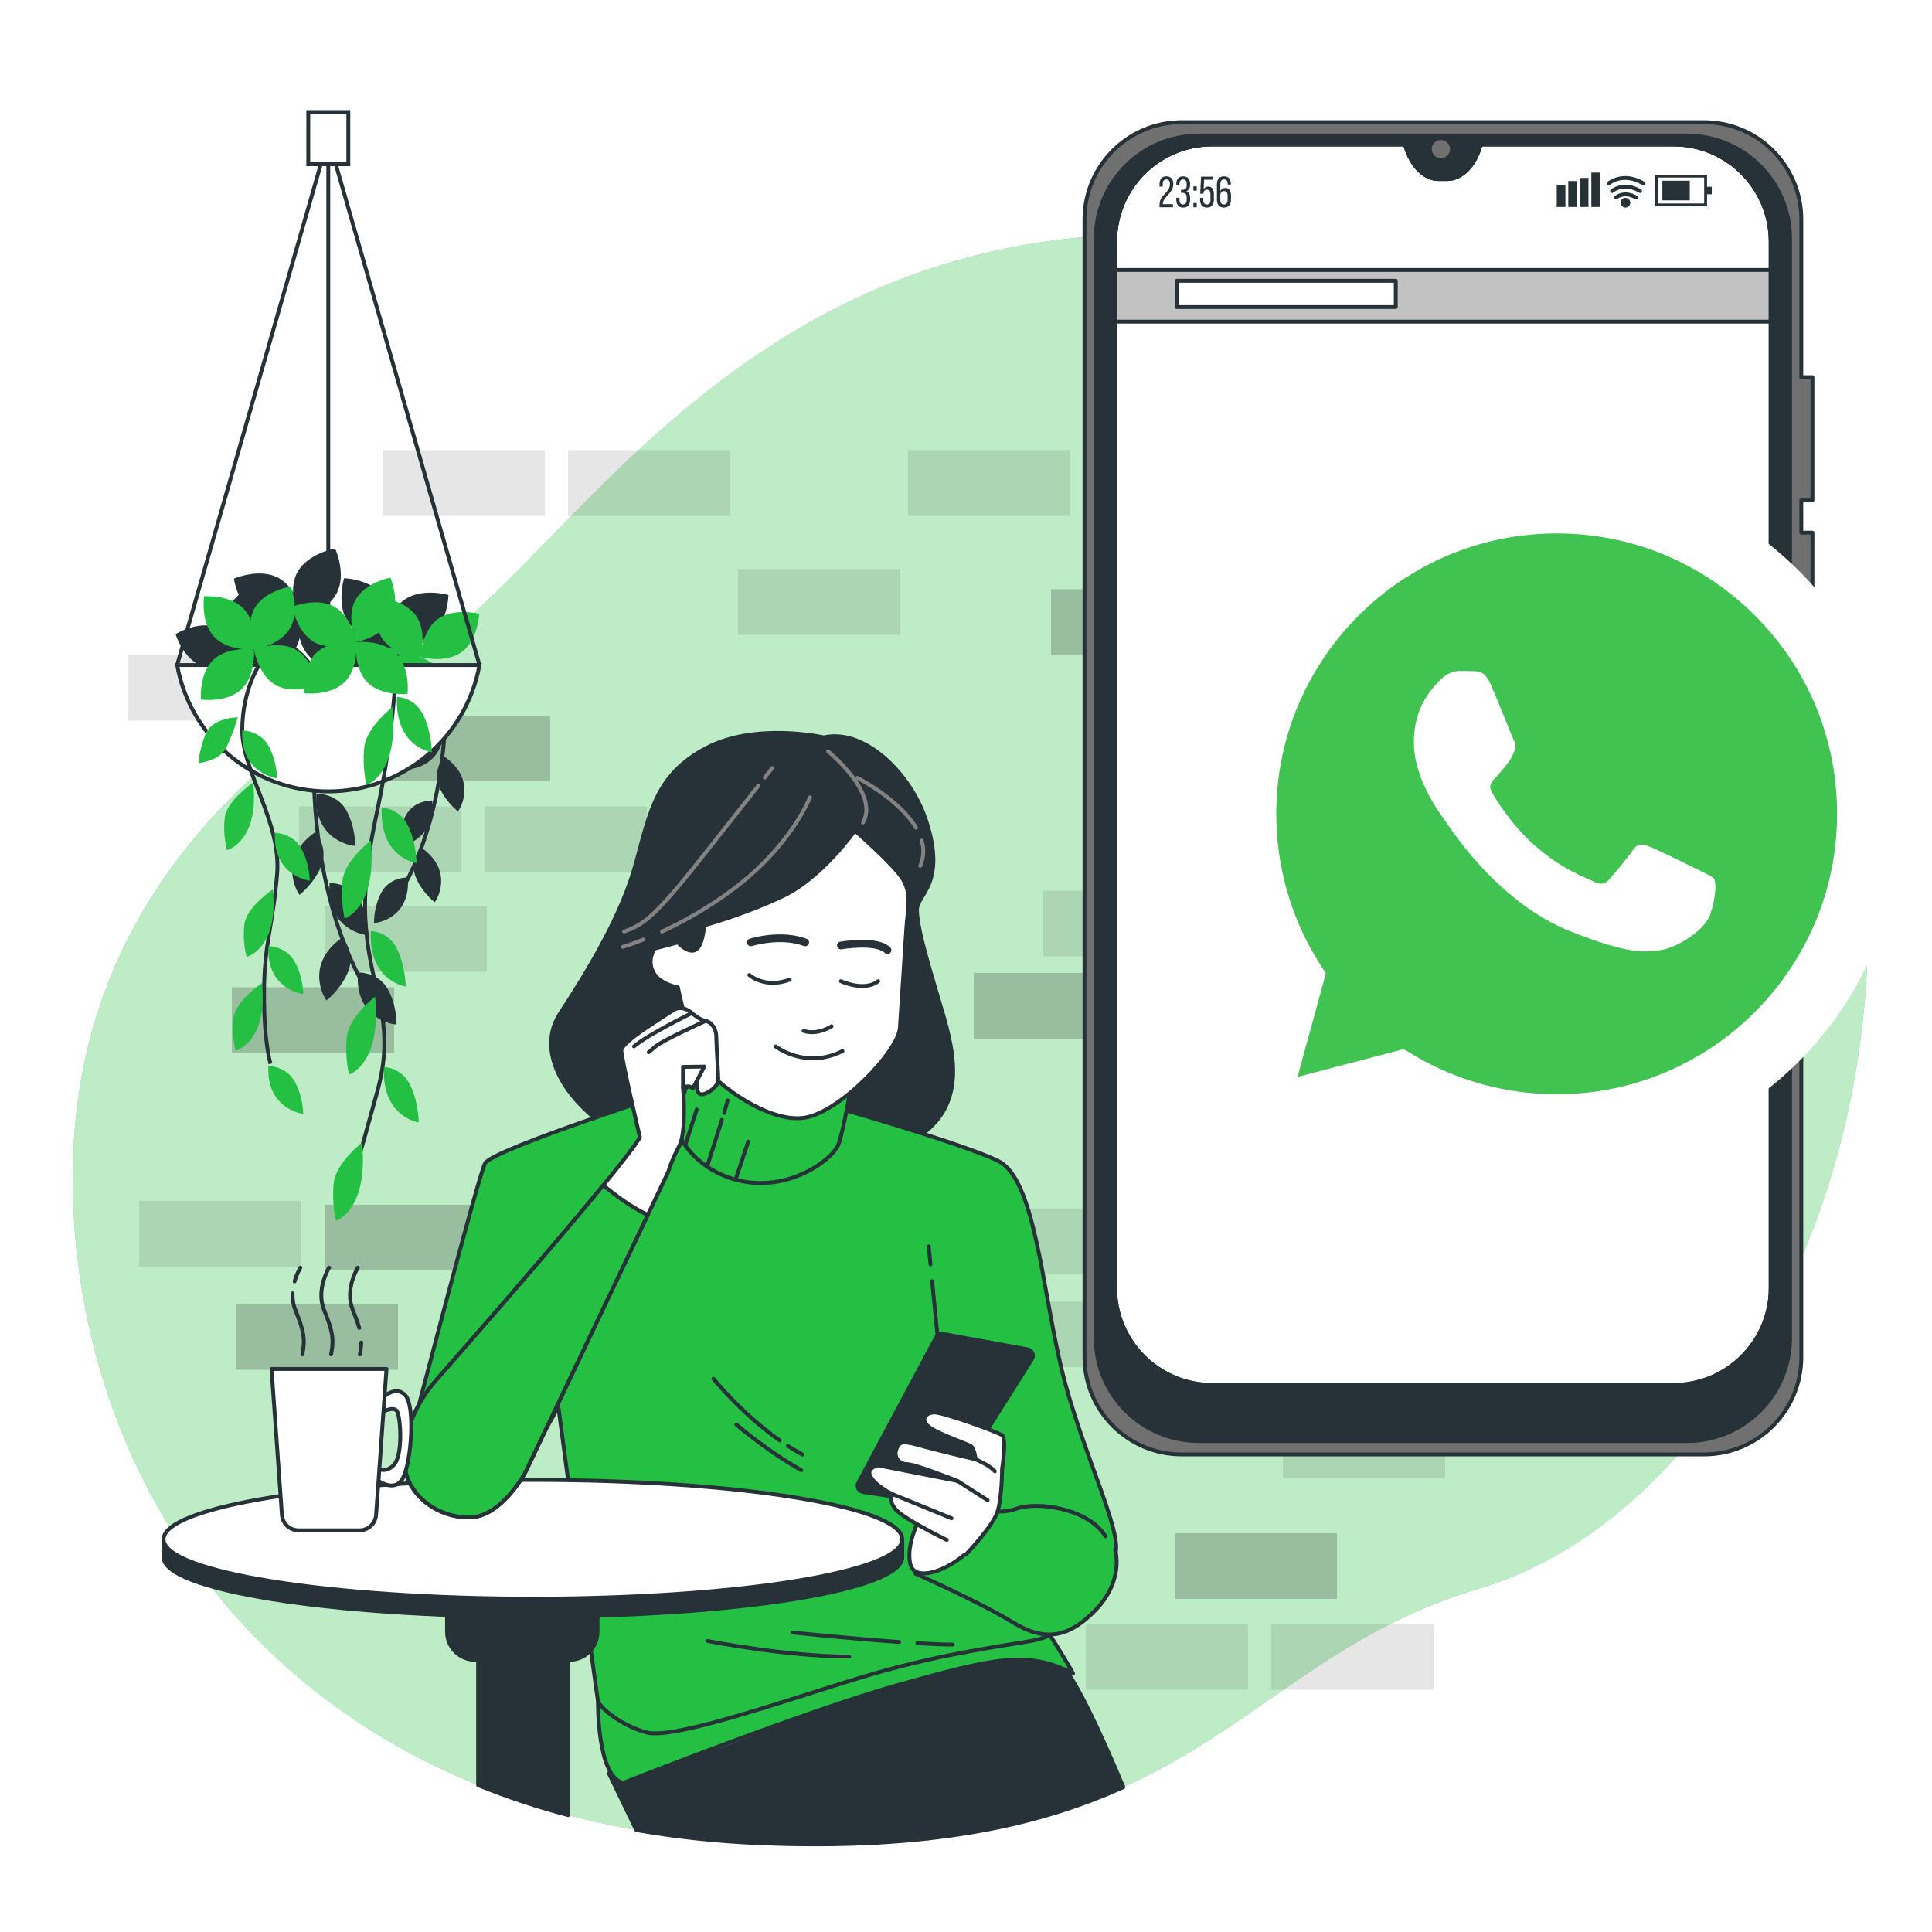 <?xml version="1.0" encoding="utf-8"?>
<svg xmlns="http://www.w3.org/2000/svg" fill="none" height="100%" overflow="visible" preserveAspectRatio="none" style="display: block;" viewBox="0 0 446 446" width="100%">
<g id="12781045_5075535 1">
<g id="Background_Simple">
<g id="Group">
<path d="M419.11 282.219C405.978 317.394 379.145 355.463 341.386 366.735C284.332 383.77 277.517 429.759 175.328 425.493C159.395 424.83 144.669 422.59 131.14 419.014C123.868 417.092 116.94 414.774 110.365 412.103C50.668 387.923 19.526 334.705 16.941 279.022C13.528 205.787 64.627 170.88 97.837 150.441C131.047 130.001 171.072 50.803 271.562 54.207C286.883 54.733 302.17 56.827 316.982 60.842C350.795 69.993 385.168 90.234 405.142 119.824C406.642 122.047 408.072 124.323 409.442 126.64C436.172 171.991 437.016 234.266 419.11 282.219Z" fill="#24C043" id="Vector"/>
<path d="M419.11 282.219C405.978 317.394 379.145 355.463 341.386 366.735C284.332 383.77 277.517 429.759 175.328 425.493C159.395 424.83 144.669 422.59 131.14 419.014C123.868 417.092 116.94 414.774 110.365 412.103C50.668 387.923 19.526 334.705 16.941 279.022C13.528 205.787 64.627 170.88 97.837 150.441C131.047 130.001 171.072 50.803 271.562 54.207C286.883 54.733 302.17 56.827 316.982 60.842C350.795 69.993 385.168 90.234 405.142 119.824C406.642 122.047 408.072 124.323 409.442 126.64C436.172 171.991 437.016 234.266 419.11 282.219Z" fill="white" id="Vector_2" opacity="0.7"/>
</g>
</g>
<g id="Wall">
<g id="Group_2">
<path d="M401.4 306.215H363.936V321.379H401.4V306.215Z" fill="black" id="Vector_3" opacity="0.2"/>
<path d="M397.831 171.077H360.367V186.241H397.831V171.077Z" fill="black" id="Vector_4" opacity="0.2"/>
<path d="M262.248 224.598H224.784V239.762H262.248V224.598Z" fill="black" id="Vector_5" opacity="0.2"/>
<path d="M280.088 136.03H242.624V151.194H280.088V136.03Z" fill="black" id="Vector_6" opacity="0.2"/>
<path d="M357.691 119.083H320.227V134.247H357.691V119.083Z" fill="black" id="Vector_7" opacity="0.2"/>
<path d="M91.876 301.05H54.412V316.214H91.876V301.05Z" fill="black" id="Vector_8" opacity="0.2"/>
<path d="M178.4 355.463H140.936V370.627H178.4V355.463Z" fill="black" id="Vector_9" opacity="0.2"/>
<path d="M377.315 192.04H339.851V207.204H377.315V192.04Z" fill="black" id="Vector_10" opacity="0.1"/>
<path d="M338.067 276.333H300.603V291.497H338.067V276.333Z" fill="black" id="Vector_11" opacity="0.1"/>
<path d="M69.576 277.224H32.112V292.388H69.576V277.224Z" fill="black" id="Vector_12" opacity="0.1"/>
<path d="M256.894 300.417H219.43V315.581H256.894V300.417Z" fill="black" id="Vector_13" opacity="0.1"/>
<path d="M260.463 279.009H222.999V294.173H260.463V279.009Z" fill="black" id="Vector_14" opacity="0.1"/>
<path d="M420.132 192.04H382.668V207.204H420.132V192.04Z" fill="black" id="Vector_15" opacity="0.1"/>
<path d="M308.631 353.936H271.167V369.1H308.631V353.936Z" fill="black" id="Vector_16" opacity="0.2"/>
<path d="M288.116 374.898H250.652V390.062H288.116V374.898Z" fill="black" id="Vector_17" opacity="0.1"/>
<path d="M330.932 374.898H293.468V390.062H330.932V374.898Z" fill="black" id="Vector_18" opacity="0.1"/>
<path d="M127.013 165.199H89.549V180.363H127.013V165.199Z" fill="black" id="Vector_19" opacity="0.2"/>
<path d="M106.497 186.161H69.033V201.325H106.497V186.161Z" fill="black" id="Vector_20" opacity="0.1"/>
<path d="M149.314 186.161H111.85V201.325H149.314V186.161Z" fill="black" id="Vector_21" opacity="0.1"/>
<path d="M112.393 278.118H74.929V293.282H112.393V278.118Z" fill="black" id="Vector_22" opacity="0.2"/>
<path d="M278.303 205.607H240.839V220.771H278.303V205.607Z" fill="black" id="Vector_23" opacity="0.1"/>
<path d="M222.107 354.571H184.643V369.735H222.107V354.571Z" fill="black" id="Vector_24" opacity="0.1"/>
<path d="M338.067 100.351H300.603V115.515H338.067V100.351Z" fill="black" id="Vector_25" opacity="0.1"/>
<path d="M90.985 227.907H53.521V243.071H90.985V227.907Z" fill="black" id="Vector_26" opacity="0.2"/>
<path d="M112.393 209.175H74.929V224.339H112.393V209.175Z" fill="black" id="Vector_27" opacity="0.1"/>
<path d="M207.837 131.383H170.373V146.547H207.837V131.383Z" fill="black" id="Vector_28" opacity="0.1"/>
<path d="M338.067 225.044H300.603V240.208H338.067V225.044Z" fill="black" id="Vector_29" opacity="0.2"/>
<path d="M310.765 306.135H273.301V321.299H310.765V306.135Z" fill="black" id="Vector_30" opacity="0.2"/>
<path d="M125.771 103.919H88.307V119.083H125.771V103.919Z" fill="black" id="Vector_31" opacity="0.1"/>
<path d="M168.588 103.919H131.124V119.083H168.588V103.919Z" fill="black" id="Vector_32" opacity="0.1"/>
<path d="M333.607 326.028H296.143V341.192H333.607V326.028Z" fill="black" id="Vector_33" opacity="0.1"/>
<path d="M66.9 151.195H29.436V166.359H66.9V151.195Z" fill="black" id="Vector_34" opacity="0.1"/>
<path d="M357.149 306.581H319.685V321.745H357.149V306.581Z" fill="black" id="Vector_35" opacity="0.2"/>
<path d="M329.148 131.383H291.684V146.547H329.148V131.383Z" fill="black" id="Vector_36" opacity="0.1"/>
<path d="M247.083 103.919H209.619V119.083H247.083V103.919Z" fill="black" id="Vector_37" opacity="0.1"/>
<path d="M289.9 103.919H252.436V119.083H289.9V103.919Z" fill="black" id="Vector_38" opacity="0.1"/>
</g>
</g>
<g id="Plant">
<g id="Group_3">
<g id="Group_4">
<g id="Group_5">
<path d="M59.925 144.584C63.237 141.32 69.22 142.02 69.22 142.02C69.22 142.02 69.834 148.013 66.523 151.277C63.212 154.542 57.228 153.841 57.228 153.841C57.228 153.841 56.613 147.849 59.925 144.584Z" fill="#263238" id="Vector_39" stroke="#263238" stroke-miterlimit="10" stroke-width="0.892"/>
<path d="M64.132 133.832C68.2 136.085 69.22 142.022 69.22 142.022C69.22 142.022 63.646 144.306 59.578 142.053C55.511 139.8 54.491 133.863 54.491 133.863C54.491 133.863 60.065 131.578 64.132 133.832Z" fill="#263238" id="Vector_40" stroke="#263238" stroke-miterlimit="10" stroke-width="0.892"/>
<path d="M75.788 31.89V150.413" id="Vector_41" stroke="#263238" stroke-miterlimit="10" stroke-width="0.892"/>
<path d="M77.314 136.782C75.137 140.89 69.221 142.022 69.221 142.022C69.221 142.022 66.833 136.492 69.009 132.382C71.186 128.274 77.102 127.142 77.102 127.142C77.102 127.142 79.49 132.672 77.314 136.782Z" fill="#263238" id="Vector_42" stroke="#263238" stroke-miterlimit="10" stroke-width="0.892"/>
<path d="M71.81 151.31C68.536 148.008 69.221 142.022 69.221 142.022C69.221 142.022 75.211 141.392 78.485 144.694C81.758 147.996 81.074 153.981 81.074 153.981C81.074 153.981 75.083 154.612 71.81 151.31Z" fill="#263238" id="Vector_43" stroke="#263238" stroke-miterlimit="10" stroke-width="0.892"/>
</g>
<g id="Group_6">
<path d="M80.028 145.969C84.426 144.461 89.516 147.685 89.516 147.685C89.516 147.685 87.473 153.353 83.075 154.86C78.676 156.368 73.586 153.144 73.586 153.144C73.586 153.144 75.629 147.476 80.028 145.969Z" fill="#263238" id="Vector_44" stroke="#263238" stroke-miterlimit="10" stroke-width="0.892"/>
<path d="M88.477 138.097C91.167 141.89 89.515 147.683 89.515 147.683C89.515 147.683 83.501 147.327 80.811 143.535C78.121 139.742 79.773 133.949 79.773 133.949C79.773 133.949 85.786 134.304 88.477 138.097Z" fill="#263238" id="Vector_45" stroke="#263238" stroke-miterlimit="10" stroke-width="0.892"/>
<path d="M99.081 146.466C95.339 149.227 89.516 147.684 89.516 147.684C89.516 147.684 89.76 141.665 93.501 138.904C97.243 136.143 103.066 137.686 103.066 137.686C103.066 137.686 102.823 143.706 99.081 146.466Z" fill="#263238" id="Vector_46" stroke="#263238" stroke-miterlimit="10" stroke-width="0.892"/>
<path d="M87.827 157.177C86.307 152.783 89.516 147.685 89.516 147.685C89.516 147.685 95.189 149.711 96.709 154.105C98.229 158.499 95.02 163.598 95.02 163.598C95.02 163.598 89.347 161.571 87.827 157.177Z" fill="#263238" id="Vector_47" stroke="#263238" stroke-miterlimit="10" stroke-width="0.892"/>
</g>
<g id="Group_7">
<path d="M49.887 145.254C53.911 146.762 55.648 152.051 55.648 152.051C55.648 152.051 50.863 154.895 46.839 153.386C42.815 151.878 41.077 146.589 41.077 146.589C41.077 146.589 45.864 143.746 49.887 145.254Z" fill="#263238" id="Vector_48" stroke="#263238" stroke-miterlimit="10" stroke-width="0.892"/>
<path d="M60.537 144.602C60.229 148.888 55.648 152.051 55.648 152.051C55.648 152.051 51.566 148.265 51.875 143.979C52.184 139.693 56.764 136.53 56.764 136.53C56.764 136.53 60.845 140.316 60.537 144.602Z" fill="#263238" id="Vector_49" stroke="#263238" stroke-miterlimit="10" stroke-width="0.892"/>
<path d="M63.187 156.8C58.895 156.572 55.648 152.051 55.648 152.051C55.648 152.051 59.357 147.9 63.648 148.127C67.939 148.354 71.187 152.876 71.187 152.876C71.187 152.876 67.478 157.028 63.187 156.8Z" fill="#263238" id="Vector_50" stroke="#263238" stroke-miterlimit="10" stroke-width="0.892"/>
<path d="M48.869 157.832C50.366 153.803 55.649 152.05 55.649 152.05C55.649 152.05 58.506 156.828 57.01 160.856C55.514 164.885 50.229 166.637 50.229 166.637C50.229 166.637 47.372 161.859 48.869 157.832Z" fill="#263238" id="Vector_51" stroke="#263238" stroke-miterlimit="10" stroke-width="0.892"/>
</g>
<g id="Group_8">
<path d="M87.572 149.993C91.97 148.485 97.06 151.709 97.06 151.709C97.06 151.709 95.017 157.377 90.619 158.884C86.221 160.392 81.131 157.168 81.131 157.168C81.131 157.168 83.174 151.5 87.572 149.993Z" fill="#24C043" id="Vector_52"/>
<path d="M96.021 142.122C98.711 145.915 97.059 151.708 97.059 151.708C97.059 151.708 91.046 151.352 88.355 147.56C85.665 143.767 87.317 137.974 87.317 137.974C87.317 137.974 93.331 138.33 96.021 142.122Z" fill="#24C043" id="Vector_53"/>
<path d="M106.626 150.49C102.884 153.251 97.061 151.708 97.061 151.708C97.061 151.708 97.304 145.689 101.045 142.928C104.787 140.167 110.61 141.71 110.61 141.71C110.61 141.71 110.367 147.73 106.626 150.49Z" fill="#24C043" id="Vector_54"/>
<path d="M95.372 161.201C93.852 156.807 97.06 151.708 97.06 151.708C97.06 151.708 102.733 153.735 104.253 158.129C105.773 162.523 102.565 167.621 102.565 167.621C102.565 167.621 96.892 165.595 95.372 161.201Z" fill="#24C043" id="Vector_55"/>
</g>
<g id="Group_9">
<path d="M73.485 183.703C73.485 183.703 77.509 183.703 79.522 187.224C81.534 190.745 81.534 194.77 81.534 194.77C81.534 194.77 72.982 193.764 73.485 183.703Z" fill="#263238" id="Vector_56" stroke="#263238" stroke-miterlimit="10" stroke-width="0.892"/>
<path d="M76.505 204.326C76.505 204.326 80.528 204.326 82.541 207.847C84.553 211.367 84.553 215.392 84.553 215.392C84.553 215.392 76.001 214.386 76.505 204.326Z" fill="#263238" id="Vector_57" stroke="#263238" stroke-miterlimit="10" stroke-width="0.892"/>
<path d="M83.044 224.948C83.044 224.948 87.068 224.948 89.08 228.469C91.093 231.99 91.093 236.015 91.093 236.015C91.093 236.015 82.541 235.009 83.044 224.948Z" fill="#263238" id="Vector_58" stroke="#263238" stroke-miterlimit="10" stroke-width="0.892"/>
<path d="M72.702 192.686C72.702 192.686 75.249 195.801 73.798 199.587C72.347 203.374 69.232 205.922 69.232 205.922C69.232 205.922 64.596 198.667 72.702 192.686Z" fill="#263238" id="Vector_59" stroke="#263238" stroke-miterlimit="10" stroke-width="0.892"/>
<path d="M78.928 217.042C78.928 217.042 81.476 220.157 80.025 223.944C78.573 227.73 75.459 230.279 75.459 230.279C75.459 230.279 70.823 223.022 78.928 217.042Z" fill="#263238" id="Vector_60" stroke="#263238" stroke-miterlimit="10" stroke-width="0.892"/>
<path d="M72.481 179.175C72.481 179.175 71.978 208.853 85.56 229.98" id="Vector_61" stroke="#263238" stroke-miterlimit="10" stroke-width="0.892"/>
</g>
<g id="Group_10">
<path d="M101.964 167.501C101.964 167.501 98.496 167.501 96.763 170.535C95.03 173.569 95.03 177.036 95.03 177.036C95.03 177.036 102.397 176.169 101.964 167.501Z" fill="#263238" id="Vector_62" stroke="#263238" stroke-miterlimit="10" stroke-width="0.892"/>
<path d="M99.363 185.269C99.363 185.269 95.896 185.269 94.163 188.302C92.43 191.336 92.43 194.803 92.43 194.803C92.43 194.803 99.797 193.936 99.363 185.269Z" fill="#263238" id="Vector_63" stroke="#263238" stroke-miterlimit="10" stroke-width="0.892"/>
<path d="M93.73 203.037C93.73 203.037 90.262 203.037 88.529 206.071C86.796 209.105 86.796 212.572 86.796 212.572C86.796 212.572 94.162 211.705 93.73 203.037Z" fill="#263238" id="Vector_64" stroke="#263238" stroke-miterlimit="10" stroke-width="0.892"/>
<path d="M102.638 175.241C102.638 175.241 100.443 177.924 101.693 181.187C102.944 184.45 105.627 186.645 105.627 186.645C105.627 186.645 109.621 180.393 102.638 175.241Z" fill="#263238" id="Vector_65" stroke="#263238" stroke-miterlimit="10" stroke-width="0.892"/>
<path d="M97.274 196.225C97.274 196.225 95.079 198.908 96.329 202.171C97.58 205.434 100.263 207.629 100.263 207.629C100.263 207.629 104.258 201.377 97.274 196.225Z" fill="#263238" id="Vector_66" stroke="#263238" stroke-miterlimit="10" stroke-width="0.892"/>
<path d="M102.829 163.6C102.829 163.6 103.263 189.169 91.562 207.371" id="Vector_67" stroke="#263238" stroke-miterlimit="10" stroke-width="0.892"/>
</g>
<path d="M40.892 153.521C43.861 170.105 58.349 182.695 75.787 182.695C93.225 182.695 107.713 170.105 110.682 153.521H40.892Z" fill="white" id="Vector_68" stroke="#263238" stroke-miterlimit="10" stroke-width="0.892"/>
<g id="Group_11">
<path d="M91.635 151.007C91.635 151.007 91.132 168.444 87.108 187.045C83.084 205.645 83.587 214.946 87.108 228.896C90.629 242.846 87.611 249.821 85.599 257.378C83.586 264.934 81.575 271.328 81.575 271.328" id="Vector_69" stroke="#263238" stroke-miterlimit="10" stroke-width="0.892"/>
<path d="M90.628 163.212C90.628 163.212 84.592 167.862 84.089 172.512C83.586 177.162 84.592 181.232 84.592 181.232C84.592 181.232 92.137 178.906 90.628 163.212Z" fill="#24C043" id="Vector_70"/>
<path d="M85.599 194.02C85.599 194.02 79.562 198.67 79.059 203.32C78.556 207.97 79.562 212.04 79.562 212.04C79.562 212.04 87.108 209.714 85.599 194.02Z" fill="#24C043" id="Vector_71"/>
<path d="M86.603 230.057C86.603 230.057 80.567 234.707 80.064 239.357C79.561 244.007 80.567 248.076 80.567 248.076C80.567 248.076 88.112 245.751 86.603 230.057Z" fill="#24C043" id="Vector_72"/>
<path d="M83.585 263.772C83.585 263.772 77.549 268.422 77.046 273.072C76.543 277.722 77.549 281.791 77.549 281.791C77.549 281.791 85.094 279.467 83.585 263.772Z" fill="#24C043" id="Vector_73"/>
<path d="M91.634 160.887C91.634 160.887 95.658 160.887 97.67 164.956C99.682 169.025 99.682 173.676 99.682 173.676C99.682 173.676 91.131 172.513 91.634 160.887Z" fill="#24C043" id="Vector_74"/>
<path d="M88.112 186.463C88.112 186.463 92.136 186.463 94.149 190.532C96.161 194.601 96.161 199.252 96.161 199.252C96.161 199.252 87.609 198.089 88.112 186.463Z" fill="#24C043" id="Vector_75"/>
<path d="M85.598 214.945C85.598 214.945 89.622 214.945 91.635 219.014C93.647 223.082 93.647 227.732 93.647 227.732C93.647 227.732 85.095 226.57 85.598 214.945Z" fill="#24C043" id="Vector_76"/>
<path d="M88.615 246.333C88.615 246.333 92.638 246.333 94.651 250.401C96.663 254.469 96.663 259.12 96.663 259.12C96.663 259.12 88.111 257.958 88.615 246.333Z" fill="#24C043" id="Vector_77"/>
</g>
<g id="Group_12">
<path d="M60.013 153.208C60.013 153.208 55.92 159.055 55.92 168.612C55.92 178.17 64.975 189.739 63.968 201.812C62.962 213.884 60.951 217.908 60.951 229.477C60.951 241.046 62.46 245.573 62.46 245.573" id="Vector_78" stroke="#263238" stroke-miterlimit="10" stroke-width="0.892"/>
<path d="M54.913 165.594C54.913 165.594 48.876 165.594 47.367 169.618C45.858 173.641 45.858 176.157 45.858 176.157C45.858 176.157 50.385 175.654 51.894 173.139C53.403 170.624 54.913 165.594 54.913 165.594Z" fill="#24C043" id="Vector_79"/>
<path d="M58.434 180.685C58.434 180.685 52.398 184.709 51.895 188.734C51.392 192.758 52.398 196.279 52.398 196.279C52.398 196.279 59.944 194.267 58.434 180.685Z" fill="#24C043" id="Vector_80"/>
<path d="M60.445 226.963C60.445 226.963 54.409 230.987 53.906 235.011C53.403 239.035 54.409 242.557 54.409 242.557C54.409 242.557 61.955 240.544 60.445 226.963Z" fill="#24C043" id="Vector_81"/>
<path d="M62.962 205.333C62.962 205.333 56.925 209.357 56.422 213.382C55.919 217.405 56.925 220.927 56.925 220.927C56.925 220.927 64.47 218.914 62.962 205.333Z" fill="#24C043" id="Vector_82"/>
<path d="M55.919 168.612C55.919 168.612 59.943 168.612 61.955 172.133C63.968 175.654 63.968 179.678 63.968 179.678C63.968 179.678 55.416 178.672 55.919 168.612Z" fill="#24C043" id="Vector_83"/>
<path d="M61.956 218.411C61.956 218.411 65.979 218.411 67.992 221.932C70.004 225.452 70.004 229.477 70.004 229.477C70.004 229.477 61.452 228.471 61.956 218.411Z" fill="#24C043" id="Vector_84"/>
<path d="M61.956 246.077C61.956 246.077 65.979 246.077 67.992 249.598C70.004 253.119 70.004 257.143 70.004 257.143C70.004 257.143 61.452 256.137 61.956 246.077Z" fill="#24C043" id="Vector_85"/>
<path d="M63.464 192.255C63.464 192.255 67.487 192.255 69.5 195.775C71.512 199.296 71.512 203.321 71.512 203.321C71.512 203.321 62.961 202.315 63.464 192.255Z" fill="#24C043" id="Vector_86"/>
</g>
<g id="Group_13">
<path d="M56.295 140.579C59.476 143.972 58.627 149.936 58.627 149.936C58.627 149.936 52.621 150.4 49.44 147.009C46.259 143.618 47.108 137.653 47.108 137.653C47.108 137.653 53.114 137.188 56.295 140.579Z" fill="#24C043" id="Vector_87"/>
<path d="M66.941 145.052C64.588 149.063 58.627 149.935 58.627 149.935C58.627 149.935 56.482 144.306 58.836 140.295C61.189 136.285 67.15 135.412 67.15 135.412C67.15 135.412 69.295 141.042 66.941 145.052Z" fill="#24C043" id="Vector_88"/>
<path d="M63.664 158.157C59.611 155.879 58.627 149.935 58.627 149.935C58.627 149.935 64.215 147.686 68.269 149.964C72.322 152.242 73.306 158.185 73.306 158.185C73.306 158.185 67.717 160.435 63.664 158.157Z" fill="#24C043" id="Vector_89"/>
<path d="M49.278 152.292C52.661 149.103 58.627 149.935 58.627 149.935C58.627 149.935 59.109 155.94 55.726 159.13C52.344 162.321 46.377 161.488 46.377 161.488C46.377 161.488 45.895 155.483 49.278 152.292Z" fill="#24C043" id="Vector_90"/>
</g>
<g id="Group_14">
<path d="M72.934 150.786C76.246 147.522 82.229 148.223 82.229 148.223C82.229 148.223 82.842 154.215 79.531 157.48C76.219 160.744 70.237 160.043 70.237 160.043C70.237 160.043 69.622 154.05 72.934 150.786Z" fill="#24C043" id="Vector_91"/>
<path d="M77.14 140.034C81.207 142.287 82.228 148.224 82.228 148.224C82.228 148.224 76.654 150.508 72.586 148.255C68.519 146.002 67.498 140.065 67.498 140.065C67.498 140.065 73.073 137.78 77.14 140.034Z" fill="#24C043" id="Vector_92"/>
<path d="M90.321 142.982C88.145 147.092 82.228 148.223 82.228 148.223C82.228 148.223 79.84 142.692 82.017 138.583C84.193 134.474 90.11 133.342 90.11 133.342C90.11 133.342 92.498 138.874 90.321 142.982Z" fill="#24C043" id="Vector_93"/>
<path d="M84.817 157.51C81.544 154.208 82.228 148.222 82.228 148.222C82.228 148.222 88.219 147.591 91.492 150.894C94.766 154.196 94.082 160.181 94.082 160.181C94.082 160.181 88.091 160.813 84.817 157.51Z" fill="#24C043" id="Vector_94"/>
</g>
</g>
<path d="M40.892 153.521L75.787 31.89L110.683 153.521" id="Vector_95" stroke="#263238" stroke-miterlimit="10" stroke-width="0.892"/>
<path d="M80.411 25.867H71.167V37.913H80.411V25.867Z" fill="white" id="Vector_96" stroke="#263238" stroke-miterlimit="10" stroke-width="0.892"/>
</g>
</g>
<g id="Character">
<g id="Group_15">
<g id="Group_16">
<g id="Group_17">
<path d="M190.181 170.234C190.181 170.234 174.41 166.65 162.94 172.743C151.47 178.837 150.036 187.439 146.811 199.267C143.584 211.095 136.058 223.64 129.247 234.034C122.437 244.429 133.548 259.483 150.753 265.576C167.958 271.67 197.708 270.952 210.969 263.067C224.232 255.182 219.93 241.561 216.704 230.808C213.479 220.055 211.686 213.603 211.686 210.019C211.686 206.435 218.508 204.069 213.836 189.589C210.252 178.478 199.5 168.084 190.181 170.234Z" fill="#263238" id="Vector_97" stroke="#263238" stroke-linecap="round" stroke-linejoin="round" stroke-miterlimit="10" stroke-width="0.892"/>
<g id="Group_18">
<path d="M148.552 216.891C145.57 218.077 143.749 218.591 143.749 218.591" id="Vector_98" stroke="#828282" stroke-linecap="round" stroke-linejoin="round" stroke-miterlimit="10" stroke-width="0.892"/>
<path d="M186.966 184.082C186.966 184.082 182.773 195.048 169.55 205.045C163.44 209.665 157.469 212.907 152.811 215.059" id="Vector_99" stroke="#828282" stroke-linecap="round" stroke-linejoin="round" stroke-miterlimit="10" stroke-width="0.892"/>
<path d="M175.088 181.361C172.614 184.515 168.607 189.61 162.778 196.982C151.813 210.85 148.91 213.43 144.072 215.042" id="Vector_100" stroke="#828282" stroke-linecap="round" stroke-linejoin="round" stroke-miterlimit="10" stroke-width="0.892"/>
<path d="M178.26 177.309C178.26 177.309 177.718 178.006 176.553 179.494" id="Vector_101" stroke="#828282" stroke-linecap="round" stroke-linejoin="round" stroke-miterlimit="10" stroke-width="0.892"/>
<path d="M191.159 173.439C191.159 173.439 203.092 183.115 199.222 189.888" id="Vector_102" stroke="#828282" stroke-linecap="round" stroke-linejoin="round" stroke-miterlimit="10" stroke-width="0.892"/>
<path d="M212.774 194.031C213.31 195.909 213.295 197.88 212.444 199.885" id="Vector_103" stroke="#828282" stroke-linecap="round" stroke-linejoin="round" stroke-miterlimit="10" stroke-width="0.892"/>
<path d="M197.932 179.568C197.932 179.568 207.528 184.447 211.474 191.088" id="Vector_104" stroke="#828282" stroke-linecap="round" stroke-linejoin="round" stroke-miterlimit="10" stroke-width="0.892"/>
</g>
</g>
<path d="M224.666 379.923C221.889 380.756 178.855 399.635 165.806 404.077C152.757 408.52 140.541 409.353 140.541 409.353L146.881 422.455C155.9 424.043 165.381 425.08 175.338 425.495C214.724 427.137 239.936 421.311 259.322 412.559C256.111 404.873 250.535 392.118 246.601 386.309C240.769 377.702 227.441 379.09 224.666 379.923Z" fill="#263238" id="Vector_105" stroke="#263238" stroke-linecap="round" stroke-linejoin="round" stroke-miterlimit="10" stroke-width="0.892"/>
<path d="M207.698 388.865C228.951 382.961 236.947 380.803 247.709 386.309C246.599 384.088 241.324 375.759 241.324 375.759C231.883 373.26 201.066 381.034 176.91 390.752C152.756 400.469 138.041 392.695 138.041 392.695C138.041 392.695 137.763 410.187 143.871 411.574C143.871 411.574 186.444 394.769 207.698 388.865Z" fill="#24C043" id="Vector_106" stroke="#263238" stroke-linecap="round" stroke-linejoin="round" stroke-miterlimit="10" stroke-width="0.892"/>
<g id="Group_19">
<g id="Vector_107">
<path d="M159.03 250.815C159.03 250.815 113.61 265.259 111.944 268.59C110.278 271.922 94.731 331.892 94.731 331.892C94.731 331.892 100.283 339.111 103.338 341.332C106.392 343.553 112.222 344.664 117.22 341.332C122.218 338 128.881 324.674 128.881 324.674C128.881 324.674 137.765 391.585 138.043 392.696C138.32 393.806 142.485 397.971 149.148 399.915C155.811 401.859 185.519 391.031 201.9 386.31C218.281 381.591 231.885 379.924 237.993 378.814C244.101 377.703 246.044 375.205 244.934 370.207C243.823 365.209 243.823 354.659 243.823 354.659C243.823 354.659 255.484 363.821 257.428 358.824C259.372 353.826 249.377 334.391 244.934 315.512C240.491 296.633 238.825 272.2 230.497 268.035C222.167 263.871 189.683 254.709 189.683 254.709C189.683 254.709 167.11 249.216 159.933 251.268" fill="#24C043"/>
<path d="M159.03 250.815C159.03 250.815 113.61 265.259 111.944 268.59C110.278 271.922 94.731 331.892 94.731 331.892C94.731 331.892 100.283 339.111 103.338 341.332C106.392 343.553 112.222 344.664 117.22 341.332C122.218 338 128.881 324.674 128.881 324.674C128.881 324.674 137.765 391.585 138.043 392.696C138.32 393.806 142.485 397.971 149.148 399.915C155.811 401.859 185.519 391.031 201.9 386.31C218.281 381.591 231.885 379.924 237.993 378.814C244.101 377.703 246.044 375.205 244.934 370.207C243.823 365.209 243.823 354.659 243.823 354.659C243.823 354.659 255.484 363.821 257.428 358.824C259.372 353.826 249.377 334.391 244.934 315.512C240.491 296.633 238.825 272.2 230.497 268.035C222.167 263.871 189.683 254.709 189.683 254.709C189.683 254.709 167.11 249.216 159.933 251.268" stroke="#263238" stroke-linecap="round" stroke-linejoin="round" stroke-miterlimit="10" stroke-width="0.892"/>
</g>
<path d="M215.183 295.776L219.113 335.778" id="Vector_108" stroke="#263238" stroke-linecap="round" stroke-linejoin="round" stroke-miterlimit="10" stroke-width="0.892"/>
<path d="M214.394 287.746L214.801 291.886" id="Vector_109" stroke="#263238" stroke-linecap="round" stroke-linejoin="round" stroke-miterlimit="10" stroke-width="0.892"/>
<path d="M181.878 333.791C182.972 334.496 184.095 335.164 185.241 335.779" id="Vector_110" stroke="#263238" stroke-linecap="round" stroke-linejoin="round" stroke-miterlimit="10" stroke-width="0.892"/>
<path d="M164.694 318.289C164.694 318.289 171.171 326.335 179.999 332.528" id="Vector_111" stroke="#263238" stroke-linecap="round" stroke-linejoin="round" stroke-miterlimit="10" stroke-width="0.892"/>
<path d="M169.97 328.839C169.97 328.839 176.633 334.669 184.962 339.389" id="Vector_112" stroke="#263238" stroke-linecap="round" stroke-linejoin="round" stroke-miterlimit="10" stroke-width="0.892"/>
<path d="M211.775 379.334C214.95 379.525 217.804 379.645 219.945 379.645" id="Vector_113" stroke="#263238" stroke-linecap="round" stroke-linejoin="round" stroke-miterlimit="10" stroke-width="0.892"/>
<path d="M183.02 376.871C183.02 376.871 196.173 378.241 207.56 379.057" id="Vector_114" stroke="#263238" stroke-linecap="round" stroke-linejoin="round" stroke-miterlimit="10" stroke-width="0.892"/>
<path d="M163.308 378.813C163.308 378.813 181.632 382.422 196.069 382.422" id="Vector_115" stroke="#263238" stroke-linecap="round" stroke-linejoin="round" stroke-miterlimit="10" stroke-width="0.892"/>
</g>
<g id="Group_20">
<path d="M161.085 244.713C161.085 244.713 155.963 255.363 156.366 259.983C156.768 264.603 163.585 272.199 173.857 273.032C184.129 273.865 192.459 267.202 193.569 264.148C194.68 261.093 196.345 251.376 196.345 251.376C196.345 251.376 183.573 254.708 173.301 248.878C163.029 243.047 161.363 242.214 161.363 242.214L161.085 244.713Z" fill="#24C043" id="Vector_116" stroke="#263238" stroke-linecap="round" stroke-linejoin="round" stroke-miterlimit="10" stroke-width="0.892"/>
<g id="Group_21">
<path d="M163.218 269.346L166.653 258.512" id="Vector_117" stroke="#263238" stroke-linecap="round" stroke-linejoin="round" stroke-miterlimit="10" stroke-width="0.892"/>
<path d="M167.181 256.927L167.974 254.021" id="Vector_118" stroke="#263238" stroke-linecap="round" stroke-linejoin="round" stroke-miterlimit="10" stroke-width="0.892"/>
<path d="M172.731 263.533L169.825 272.253" id="Vector_119" stroke="#263238" stroke-linecap="round" stroke-linejoin="round" stroke-miterlimit="10" stroke-width="0.892"/>
<path d="M158.197 264.325L160.839 256.134" id="Vector_120" stroke="#263238" stroke-linecap="round" stroke-linejoin="round" stroke-miterlimit="10" stroke-width="0.892"/>
</g>
</g>
<g id="Group_22">
<path d="M197.348 191.742C197.348 191.742 189.821 202.495 180.86 206.797C171.899 211.098 162.581 213.607 162.581 213.607C162.581 213.607 162.222 218.625 160.43 219.342C158.638 220.059 156.487 217.55 156.487 217.55L151.111 218.983C151.111 218.983 149.319 221.492 150.753 224.359C152.186 227.226 156.487 227.943 156.487 227.943C156.487 227.943 159.355 241.922 162.581 246.223C165.806 250.524 177.276 259.127 185.52 258.051C193.764 256.975 207.385 242.638 207.743 237.262C208.101 231.886 208.817 220.774 209.176 215.04C209.535 209.305 210.609 206.078 208.1 202.494C205.591 198.91 197.348 191.742 197.348 191.742Z" fill="white" id="Vector_121" stroke="#263238" stroke-linecap="round" stroke-linejoin="round" stroke-miterlimit="10" stroke-width="0.892"/>
<path d="M172.975 225.076C172.975 225.076 176.559 228.302 182.294 226.152" id="Vector_122" stroke="#263238" stroke-linecap="round" stroke-linejoin="round" stroke-miterlimit="10" stroke-width="0.892"/>
<path d="M194.123 226.509C194.123 226.509 199.499 229.018 202.725 226.509" id="Vector_123" stroke="#263238" stroke-linecap="round" stroke-linejoin="round" stroke-miterlimit="10" stroke-width="0.892"/>
<path d="M173.335 217.55C173.335 217.55 180.145 215.399 185.88 217.55" id="Vector_124" stroke="#263238" stroke-linecap="round" stroke-linejoin="round" stroke-miterlimit="10" stroke-width="1.784"/>
<path d="M194.123 218.267C194.123 218.267 202.367 216.834 204.876 219.343" id="Vector_125" stroke="#263238" stroke-linecap="round" stroke-linejoin="round" stroke-miterlimit="10" stroke-width="1.784"/>
<path d="M191.971 236.905C191.971 236.905 188.746 239.056 185.519 237.981" id="Vector_126" stroke="#263238" stroke-linecap="round" stroke-linejoin="round" stroke-miterlimit="10" stroke-width="0.892"/>
<path d="M179.069 241.565C179.069 241.565 185.879 246.941 194.481 242.64" id="Vector_127" stroke="#263238" stroke-linecap="round" stroke-linejoin="round" stroke-miterlimit="10" stroke-width="0.892"/>
</g>
<g id="Vector_128">
<path d="M255.205 354.657C251.04 347.994 239.101 346.606 234.659 348.271C230.217 349.937 225.219 347.994 225.219 347.994L211.337 363.264C211.337 363.264 226.33 369.927 233.548 374.369C240.767 378.811 246.319 378.534 252.983 371.593C259.646 364.652 257.425 357.71 257.425 357.71" fill="#24C043"/>
<path d="M255.205 354.657C251.04 347.994 239.101 346.606 234.659 348.271C230.217 349.937 225.219 347.994 225.219 347.994L211.337 363.264C211.337 363.264 226.33 369.927 233.548 374.369C240.767 378.811 246.319 378.534 252.983 371.593C259.646 364.652 257.425 357.71 257.425 357.71" stroke="#263238" stroke-linecap="round" stroke-linejoin="round" stroke-miterlimit="10" stroke-width="0.892"/>
</g>
<path d="M212.727 349.659C212.727 349.659 208.84 356.6 210.229 361.32C211.617 366.04 222.723 361.32 226.887 353.824C231.051 346.327 217.447 342.163 212.727 349.659Z" fill="white" id="Vector_129" stroke="#263238" stroke-linecap="round" stroke-linejoin="round" stroke-miterlimit="10" stroke-width="0.892"/>
<path d="M216.111 308.68L198.156 342.281C197.679 343.173 198.228 344.268 199.227 344.421L216.22 347.018C216.797 347.106 217.371 346.844 217.682 346.349L238.226 313.735C238.779 312.858 238.27 311.699 237.249 311.512L217.666 307.93C217.04 307.814 216.411 308.118 216.111 308.68Z" fill="#263238" id="Vector_130" stroke="#263238" stroke-linecap="round" stroke-linejoin="round" stroke-miterlimit="10" stroke-width="0.892"/>
<g id="Group_23">
<g id="Vector_131">
<path d="M218.558 355.49C218.558 355.49 208.284 350.492 206.619 348.271C204.953 346.05 206.064 344.939 206.064 344.939C206.064 344.939 202.455 343.274 201.066 341.052C199.678 338.831 202.732 338.275 202.732 338.275L221.056 341.884C221.056 341.884 211.339 337.997 209.395 337.997C207.451 337.997 206.341 336.331 206.896 334.665C207.451 332.999 208.007 332.444 211.894 333.555C215.782 334.665 225.221 336.886 225.221 336.886C225.221 336.886 224.943 334.388 224.11 333.832C223.277 333.277 215.781 330.778 214.115 329.113C212.449 327.446 213.838 326.059 215.782 326.059C217.725 326.059 230.219 330.501 231.329 331.334C232.44 332.167 231.329 339.108 231.329 339.108C231.329 339.108 231.329 345.771 230.219 349.102C229.108 352.434 223 358.82 223 358.82" fill="white"/>
<path d="M218.558 355.49C218.558 355.49 208.284 350.492 206.619 348.271C204.953 346.05 206.064 344.939 206.064 344.939C206.064 344.939 202.455 343.274 201.066 341.052C199.678 338.831 202.732 338.275 202.732 338.275L221.056 341.884C221.056 341.884 211.339 337.997 209.395 337.997C207.451 337.997 206.341 336.331 206.896 334.665C207.451 332.999 208.007 332.444 211.894 333.555C215.782 334.665 225.221 336.886 225.221 336.886C225.221 336.886 224.943 334.388 224.11 333.832C223.277 333.277 215.781 330.778 214.115 329.113C212.449 327.446 213.838 326.059 215.782 326.059C217.725 326.059 230.219 330.501 231.329 331.334C232.44 332.167 231.329 339.108 231.329 339.108C231.329 339.108 231.329 345.771 230.219 349.102C229.108 352.434 223 358.82 223 358.82" stroke="#263238" stroke-linecap="round" stroke-linejoin="round" stroke-miterlimit="10" stroke-width="0.892"/>
</g>
<path d="M206.063 344.94L219.668 350.493" id="Vector_132" stroke="#263238" stroke-linecap="round" stroke-linejoin="round" stroke-miterlimit="10" stroke-width="0.892"/>
<path d="M221.056 341.887L227.998 346.329" id="Vector_133" stroke="#263238" stroke-linecap="round" stroke-linejoin="round" stroke-miterlimit="10" stroke-width="0.892"/>
<path d="M225.221 336.888C225.221 336.888 228.552 338.276 229.663 339.665" id="Vector_134" stroke="#263238" stroke-linecap="round" stroke-linejoin="round" stroke-miterlimit="10" stroke-width="0.892"/>
</g>
</g>
<g id="Group_24">
<path d="M131.147 377.886V419.015C123.874 417.093 116.946 414.775 110.371 412.104V377.886H131.147Z" fill="#263238" id="Vector_135" stroke="#263238" stroke-linecap="round" stroke-linejoin="round" stroke-miterlimit="10" stroke-width="0.892"/>
<path d="M131.451 383.175H109.69C106.103 383.175 103.194 380.266 103.194 376.678V361.718C103.194 358.13 106.103 355.221 109.69 355.221H131.451C135.038 355.221 137.947 358.13 137.947 361.718V376.678C137.947 380.266 135.038 383.175 131.451 383.175Z" fill="#263238" id="Vector_136" stroke="#263238" stroke-linecap="round" stroke-linejoin="round" stroke-miterlimit="10" stroke-width="0.892"/>
<path d="M204.341 355.342C193.436 349.791 161.154 345.767 123.023 345.767C84.891 345.767 52.609 349.791 41.704 355.342H37.756V359.474C37.756 367.045 75.931 373.182 123.023 373.182C170.114 373.182 208.289 367.045 208.289 359.474V355.342H204.341Z" fill="#263238" id="Vector_137" stroke="#263238" stroke-linecap="round" stroke-linejoin="round" stroke-miterlimit="10" stroke-width="0.892"/>
<path d="M123.023 369.049C170.114 369.049 208.289 362.912 208.289 355.342C208.289 347.772 170.114 341.635 123.023 341.635C75.931 341.635 37.756 347.772 37.756 355.342C37.756 362.912 75.931 369.049 123.023 369.049Z" fill="white" id="Vector_138" stroke="#263238" stroke-linecap="round" stroke-linejoin="round" stroke-miterlimit="10" stroke-width="0.892"/>
</g>
<g id="Group_25">
<path d="M147.726 262.569C147.726 262.569 143.432 244.261 143.432 242.453C143.432 240.645 153.152 234.542 155.412 233.186C157.672 231.83 159.706 233.864 159.706 233.864C159.706 233.864 161.514 235.446 162.871 235.672C164.227 235.898 165.357 237.48 165.357 239.288C165.357 241.096 165.809 247.651 165.809 249.234C165.809 250.816 163.323 252.624 161.966 252.624C160.61 252.624 160.836 249.912 160.836 249.912C160.836 249.912 159.706 250.816 159.028 250.816C158.35 250.816 157.672 251.042 157.672 251.042C157.672 251.042 158.577 261.213 156.768 264.604C154.96 267.994 154.282 270.48 154.282 270.48L121.281 339.872C121.281 339.872 115.857 350.043 108.624 350.269C101.391 350.495 94.384 345.523 93.479 338.742C92.575 331.961 95.74 324.276 100.486 318.851C105.232 313.426 142.98 270.48 147.726 262.569Z" fill="white" id="Vector_139" stroke="#263238" stroke-linecap="round" stroke-linejoin="round" stroke-miterlimit="10" stroke-width="0.892"/>
<path d="M157.671 251.041V246.294L162.58 246.223L159.931 251.267C159.931 251.267 159.253 250.362 157.671 251.041Z" fill="white" id="Vector_140" stroke="#263238" stroke-linecap="round" stroke-linejoin="round" stroke-miterlimit="10" stroke-width="0.892"/>
<path d="M162.87 235.671C162.87 235.671 152.926 240.192 151.343 241.548C149.761 242.903 149.761 242.903 149.761 242.903" id="Vector_141" stroke="#263238" stroke-linecap="round" stroke-linejoin="round" stroke-miterlimit="10" stroke-width="0.892"/>
<path d="M159.706 233.863C159.706 233.863 149.535 238.836 146.371 241.548" id="Vector_142" stroke="#263238" stroke-linecap="round" stroke-linejoin="round" stroke-miterlimit="10" stroke-width="0.892"/>
<path d="M145.014 239.965C145.014 239.965 145.123 239.846 145.316 239.636C146.72 238.115 152.555 231.828 153.151 231.828C153.828 231.828 155.411 233.184 155.411 233.184L145.014 239.965Z" id="Vector_143" stroke="#263238" stroke-linecap="round" stroke-linejoin="round" stroke-miterlimit="10" stroke-width="0.892"/>
<path d="M139.272 273.615C126.473 289.26 104.07 314.752 100.486 318.849C95.74 324.274 92.575 331.959 93.479 338.74C94.383 345.521 101.391 350.494 108.624 350.267C115.857 350.041 121.281 339.87 121.281 339.87L149.534 280.46C145.705 278.673 141.934 275.845 139.272 273.615Z" fill="#24C043" id="Vector_144" stroke="#263238" stroke-linecap="round" stroke-linejoin="round" stroke-miterlimit="10" stroke-width="0.892"/>
</g>
</g>
</g>
<g id="Mug">
<g id="Group_26">
<g id="Group_27">
<path d="M67.552 298.563C67.497 299.773 67.647 301.069 68.158 302.347C70.013 306.987 70.555 308.897 69.801 312.663" id="Vector_145" stroke="#263238" stroke-linecap="round" stroke-miterlimit="10" stroke-width="0.892"/>
<path d="M69.343 292.637C69.343 292.637 68.547 293.922 68.014 295.809" id="Vector_146" stroke="#263238" stroke-linecap="round" stroke-miterlimit="10" stroke-width="0.892"/>
<path d="M75.974 292.637C75.974 292.637 72.894 297.611 74.789 302.348C76.644 306.987 77.186 308.898 76.432 312.664" id="Vector_147" stroke="#263238" stroke-linecap="round" stroke-miterlimit="10" stroke-width="0.892"/>
<path d="M83.392 309.928C83.377 310.765 83.269 311.646 83.065 312.663" id="Vector_148" stroke="#263238" stroke-linecap="round" stroke-miterlimit="10" stroke-width="0.892"/>
<path d="M82.606 292.637C82.606 292.637 79.527 297.611 81.421 302.348C82.098 304.041 82.601 305.371 82.929 306.56" id="Vector_149" stroke="#263238" stroke-linecap="round" stroke-miterlimit="10" stroke-width="0.892"/>
</g>
<path d="M88.298 322.7C88.298 322.7 91.371 319.627 93.606 322.141C95.841 324.656 95.003 337.228 93.048 341.138C91.092 345.05 86.607 341.342 86.607 341.342L86.622 338.625C86.622 338.625 88.624 340.479 90.859 338.245C93.095 336.009 92.488 327.171 91.65 325.774C90.812 324.377 87.459 326.332 87.459 326.332L88.298 322.7Z" fill="white" id="Vector_150" stroke="#263238" stroke-linecap="round" stroke-linejoin="round" stroke-miterlimit="10" stroke-width="0.892"/>
<path d="M82.988 353.274H68.912C66.897 353.274 65.225 351.716 65.081 349.706L62.682 316.018H89.22L86.82 349.706C86.677 351.715 85.004 353.274 82.988 353.274Z" fill="white" id="Vector_151" stroke="#263238" stroke-linecap="round" stroke-linejoin="round" stroke-miterlimit="10" stroke-width="0.892"/>
</g>
</g>
<g id="Device">
<g id="Group_28">
<path d="M386.326 33.342H341.812L341.768 33.504C340.451 38.247 337.417 41.326 334.058 41.326H332.126C328.768 41.326 325.733 38.247 324.417 33.504L324.372 33.342H279.858C267.461 33.342 257.41 43.392 257.41 55.79V309.974C257.41 317.088 263.177 322.856 270.292 322.856H395.895C403.009 322.856 408.777 317.089 408.777 309.974V55.791C408.774 43.393 398.724 33.342 386.326 33.342Z" fill="white" id="Vector_152" stroke="#263238" stroke-linecap="round" stroke-linejoin="round" stroke-miterlimit="10" stroke-width="0.892"/>
<path d="M408.774 74.259V55.79C408.774 43.392 398.724 33.342 386.326 33.342H341.812L341.768 33.504C340.451 38.247 337.417 41.326 334.058 41.326H332.126C328.768 41.326 325.733 38.247 324.417 33.504L324.372 33.342H279.858C267.461 33.342 257.41 43.392 257.41 55.79V74.26L408.774 74.259Z" fill="#C2C2C2" id="Vector_153" stroke="#263238" stroke-linecap="round" stroke-linejoin="round" stroke-miterlimit="10" stroke-width="0.892"/>
<path d="M322.21 64.819H271.634V70.888H322.21V64.819Z" fill="white" id="Vector_154" stroke="#263238" stroke-linecap="round" stroke-linejoin="round" stroke-miterlimit="10" stroke-width="0.892"/>
<path d="M408.774 62.33V55.79C408.774 43.392 398.724 33.342 386.326 33.342H341.812L341.768 33.504C340.451 38.247 337.417 41.326 334.058 41.326H332.126C328.768 41.326 325.733 38.247 324.417 33.504L324.372 33.342H279.858C267.461 33.342 257.41 43.392 257.41 55.79V62.33H408.774Z" fill="white" id="Vector_155" stroke="#263238" stroke-linecap="round" stroke-linejoin="round" stroke-miterlimit="10" stroke-width="0.892"/>
<g id="Group_29">
<g id="Group_30">
<path d="M418.403 115.522V87.076H415.83V50.657C415.83 38.26 405.78 28.209 393.382 28.209H272.802C260.404 28.209 250.354 38.26 250.354 50.657V313.307C250.354 325.705 260.404 335.755 272.802 335.755H393.382C405.78 335.755 415.83 325.705 415.83 313.307V139.766H418.403V122.958H415.83V115.523L418.403 115.522ZM408.774 297.273C408.774 309.671 398.724 319.721 386.326 319.721H279.857C267.459 319.721 257.409 309.671 257.409 297.273V55.789C257.409 43.391 267.459 33.341 279.857 33.341H324.37L324.415 33.502C325.732 38.247 328.766 41.325 332.125 41.325H334.057C337.415 41.325 340.45 38.246 341.766 33.502L341.811 33.341H386.324C398.722 33.341 408.772 43.391 408.772 55.789V297.273H408.774Z" fill="#707070" id="Vector_156" stroke="#263238" stroke-linecap="round" stroke-linejoin="round" stroke-miterlimit="10" stroke-width="0.892"/>
<path d="M389.449 31.303H276.735C263.6 31.303 252.953 41.95 252.953 55.085V308.882C252.953 322.017 263.6 332.665 276.735 332.665H389.449C402.584 332.665 413.232 322.017 413.232 308.882V55.085C413.231 41.95 402.583 31.303 389.449 31.303ZM408.774 297.274C408.774 309.672 398.724 319.722 386.326 319.722H279.857C267.459 319.722 257.409 309.672 257.409 297.274V55.79C257.409 43.392 267.459 33.342 279.857 33.342H324.371L324.415 33.503C325.732 38.248 328.766 41.326 332.125 41.326H334.057C337.415 41.326 340.45 38.247 341.766 33.503L341.811 33.342H386.324C398.722 33.342 408.772 43.392 408.772 55.79V297.274H408.774Z" fill="#263238" id="Vector_157" stroke="#263238" stroke-linecap="round" stroke-linejoin="round" stroke-miterlimit="10" stroke-width="0.892"/>
</g>
<path d="M334.737 34.416C334.737 33.252 333.793 32.309 332.629 32.309C331.465 32.309 330.521 33.252 330.521 34.416C330.521 35.58 331.465 36.524 332.629 36.524C333.793 36.524 334.737 35.58 334.737 34.416Z" fill="#707070" id="Vector_158"/>
</g>
<g id="Group_31">
<g id="Group_32">
<g id="Group_33">
<path d="M270.859 42.496C270.859 44.629 268.464 45.396 268.455 47.023V47.134H270.778V47.852H267.677V47.246C267.677 44.962 270.072 44.518 270.072 42.527C270.072 41.8 269.828 41.416 269.243 41.416C268.667 41.416 268.414 41.83 268.414 42.456V43.082H267.677V42.507C267.677 41.425 268.172 40.708 269.263 40.708C270.364 40.708 270.859 41.416 270.859 42.496Z" fill="#263238" id="Vector_159"/>
<path d="M274.731 42.485V42.667C274.731 43.395 274.438 43.911 273.873 44.122C274.468 44.344 274.731 44.88 274.731 45.588V46.133C274.731 47.215 274.226 47.922 273.134 47.922C272.053 47.922 271.548 47.215 271.548 46.133V45.648H272.286V46.184C272.286 46.82 272.549 47.204 273.114 47.204C273.691 47.204 273.943 46.83 273.943 46.113V45.567C273.943 44.87 273.65 44.537 273.054 44.516H272.629V43.809H273.094C273.619 43.788 273.943 43.456 273.943 42.839V42.516C273.943 41.789 273.69 41.415 273.114 41.415C272.549 41.415 272.286 41.808 272.286 42.445V42.809H271.548V42.486C271.548 41.405 272.053 40.708 273.134 40.708C274.225 40.707 274.731 41.404 274.731 42.485Z" fill="#263238" id="Vector_160"/>
<path d="M276.257 43.021V44.002H275.499V43.021H276.257ZM276.257 46.87V47.851H275.499V46.87H276.257Z" fill="#263238" id="Vector_161"/>
<path d="M277.856 43.657C278.078 43.273 278.432 43.072 278.907 43.072C279.817 43.072 280.22 43.739 280.22 44.748V46.133C280.22 47.214 279.705 47.921 278.624 47.921C277.542 47.921 277.037 47.214 277.037 46.133V45.657H277.775V46.183C277.775 46.82 278.038 47.203 278.604 47.203C279.169 47.203 279.432 46.82 279.432 46.183V44.809C279.432 44.173 279.169 43.789 278.604 43.789C278.169 43.789 277.876 44.031 277.805 44.547V44.708H277.068L277.259 40.777H280.048V41.485H277.966L277.856 43.657Z" fill="#263238" id="Vector_162"/>
<path d="M284.151 42.475V42.606H283.413V42.425C283.413 41.788 283.15 41.414 282.574 41.414C281.978 41.414 281.715 41.797 281.715 42.556V44.142C281.907 43.657 282.292 43.383 282.857 43.383C283.767 43.383 284.171 44.04 284.171 45.06V46.132C284.171 47.213 283.635 47.92 282.554 47.92C281.462 47.92 280.927 47.213 280.927 46.132V42.524C280.927 41.403 281.433 40.706 282.554 40.706C283.646 40.706 284.151 41.394 284.151 42.475ZM281.715 45.123V46.183C281.715 46.82 281.979 47.204 282.554 47.204C283.119 47.204 283.392 46.82 283.392 46.183V45.123C283.392 44.486 283.119 44.102 282.554 44.102C281.979 44.102 281.715 44.486 281.715 45.123Z" fill="#263238" id="Vector_163"/>
</g>
<g id="Group_34">
<path d="M361.37 42.785H359.372V47.777H361.37V42.785Z" fill="#263238" id="Vector_164"/>
<path d="M364.032 41.785H362.035V47.779H364.032V41.785Z" fill="#263238" id="Vector_165"/>
<path d="M366.694 41.075H364.697V47.778H366.694V41.075Z" fill="#263238" id="Vector_166"/>
<path d="M369.358 39.84H367.361V47.778H369.358V39.84Z" fill="#263238" id="Vector_167"/>
<g id="Group_35">
<g id="Group_36">
<path d="M394.069 47.642H382.086V40.319H394.069V47.642ZM382.753 46.976H393.404V40.985H382.753V46.976Z" fill="#263238" id="Vector_168"/>
</g>
<g id="Group_37">
<path d="M390.077 41.71H383.753V46.253H390.077V41.71Z" fill="#263238" id="Vector_169"/>
</g>
<g id="Group_38">
<path d="M395.16 43.118H393.653V44.843H395.16V43.118Z" fill="#263238" id="Vector_170"/>
</g>
</g>
<g id="Group_39">
<path d="M377.696 46.049C377.618 46.049 377.539 46.029 377.466 45.986C375.028 44.537 373.416 45.882 373.349 45.939C373.162 46.101 372.881 46.08 372.719 45.895C372.558 45.708 372.575 45.429 372.76 45.267C372.847 45.191 374.908 43.425 377.925 45.218C378.137 45.343 378.207 45.619 378.08 45.831C377.996 45.971 377.848 46.049 377.696 46.049Z" fill="#263238" id="Vector_171"/>
</g>
<g id="Group_40">
<path d="M378.598 44.544C378.52 44.544 378.441 44.524 378.369 44.481C374.843 42.384 372.473 44.413 372.448 44.432C372.263 44.596 371.981 44.578 371.818 44.392C371.655 44.206 371.671 43.924 371.858 43.761C371.887 43.736 374.745 41.287 378.827 43.712C379.039 43.838 379.11 44.114 378.982 44.326C378.898 44.466 378.75 44.544 378.598 44.544Z" fill="#263238" id="Vector_172"/>
</g>
<g id="Group_41">
<path d="M379.418 42.803C379.341 42.803 379.261 42.783 379.189 42.74C374.724 40.085 371.754 42.585 371.63 42.693C371.444 42.855 371.161 42.835 370.999 42.649C370.837 42.464 370.855 42.183 371.04 42.02C371.075 41.988 374.603 38.971 379.647 41.971C379.86 42.096 379.93 42.372 379.803 42.584C379.72 42.725 379.571 42.803 379.418 42.803Z" fill="#263238" id="Vector_173"/>
</g>
<g id="Group_42">
<path d="M376.349 46.797C376.349 47.417 375.846 47.92 375.226 47.92C374.606 47.92 374.103 47.417 374.103 46.797C374.103 46.177 374.605 45.675 375.226 45.675C375.846 45.675 376.349 46.177 376.349 46.797Z" fill="#263238" id="Vector_174"/>
</g>
</g>
</g>
</g>
</g>
</g>
<g filter="url(#filter0_d_0_4016)" id="Group 1000003963">
<path d="M280.792 263.683C280.253 263.683 279.728 263.469 279.341 263.076C278.83 262.555 278.63 261.797 278.821 261.095L289.611 221.568C282.921 209.648 279.394 196.111 279.401 182.368C279.418 138.305 315.158 102.46 359.076 102.46C380.378 102.468 400.392 110.791 415.436 125.895C430.479 141.003 438.759 161.078 438.75 182.425C438.735 226.486 402.99 262.333 359.076 262.333C346.036 262.33 333.137 259.101 321.687 252.993L281.31 263.614C281.14 263.662 280.968 263.683 280.792 263.683Z" fill="white" id="Vector_175"/>
<path d="M405.152 136.091C392.927 123.859 376.68 117.119 359.385 117.116C323.681 117.116 294.643 146.141 294.628 181.819C294.623 194.046 298.045 205.95 304.526 216.259L306.069 218.707L299.526 242.584L324.028 236.16L326.395 237.563C336.33 243.462 347.725 246.579 359.342 246.582H359.366C395.044 246.582 424.082 217.553 424.094 181.872C424.097 164.582 417.374 148.322 405.152 136.091Z" fill="#40C351" id="Vector_176"/>
<path clip-rule="evenodd" d="M344.086 151.88C342.804 149.02 341.454 148.963 340.23 148.912C339.23 148.868 338.089 148.873 336.949 148.873C335.808 148.873 333.952 149.304 332.382 151.023C330.812 152.742 326.385 156.895 326.385 165.343C326.385 173.791 332.523 181.958 333.379 183.102C334.235 184.245 345.23 202.14 362.64 209.024C377.108 214.744 380.054 213.607 383.196 213.321C386.337 213.035 393.33 209.169 394.757 205.158C396.182 201.147 396.182 197.711 395.757 196.996C395.328 196.278 394.187 195.852 392.476 194.99C390.764 194.128 382.341 189.977 380.77 189.404C379.2 188.832 378.057 188.547 376.914 190.266C375.773 191.983 372.492 195.852 371.491 196.996C370.491 198.142 369.49 198.288 367.78 197.427C366.068 196.565 360.552 194.755 354.005 188.906C348.914 184.355 345.477 178.734 344.476 177.014C343.476 175.298 344.368 174.369 345.227 173.51C345.995 172.738 346.938 171.504 347.797 170.501C348.653 169.499 348.938 168.782 349.509 167.638C350.08 166.49 349.794 165.488 349.364 164.629C348.939 163.767 345.609 155.275 344.086 151.88Z" fill="white" fill-rule="evenodd" id="Vector_177"/>
</g>
</g>
<defs>
<filter color-interpolation-filters="sRGB" filterUnits="userSpaceOnUse" height="173.277" id="filter0_d_0_4016" width="172.054" x="272.723" y="102.46">
<feFlood flood-opacity="0" result="BackgroundImageFix"/>
<feColorMatrix in="SourceAlpha" result="hardAlpha" type="matrix" values="0 0 0 0 0 0 0 0 0 0 0 0 0 0 0 0 0 0 127 0"/>
<feOffset dy="6.027"/>
<feGaussianBlur stdDeviation="3.014"/>
<feComposite in2="hardAlpha" operator="out"/>
<feColorMatrix type="matrix" values="0 0 0 0 0 0 0 0 0 0 0 0 0 0 0 0 0 0 0.08 0"/>
<feBlend in2="BackgroundImageFix" mode="normal" result="effect1_dropShadow_0_4016"/>
<feBlend in="SourceGraphic" in2="effect1_dropShadow_0_4016" mode="normal" result="shape"/>
</filter>
</defs>
</svg>